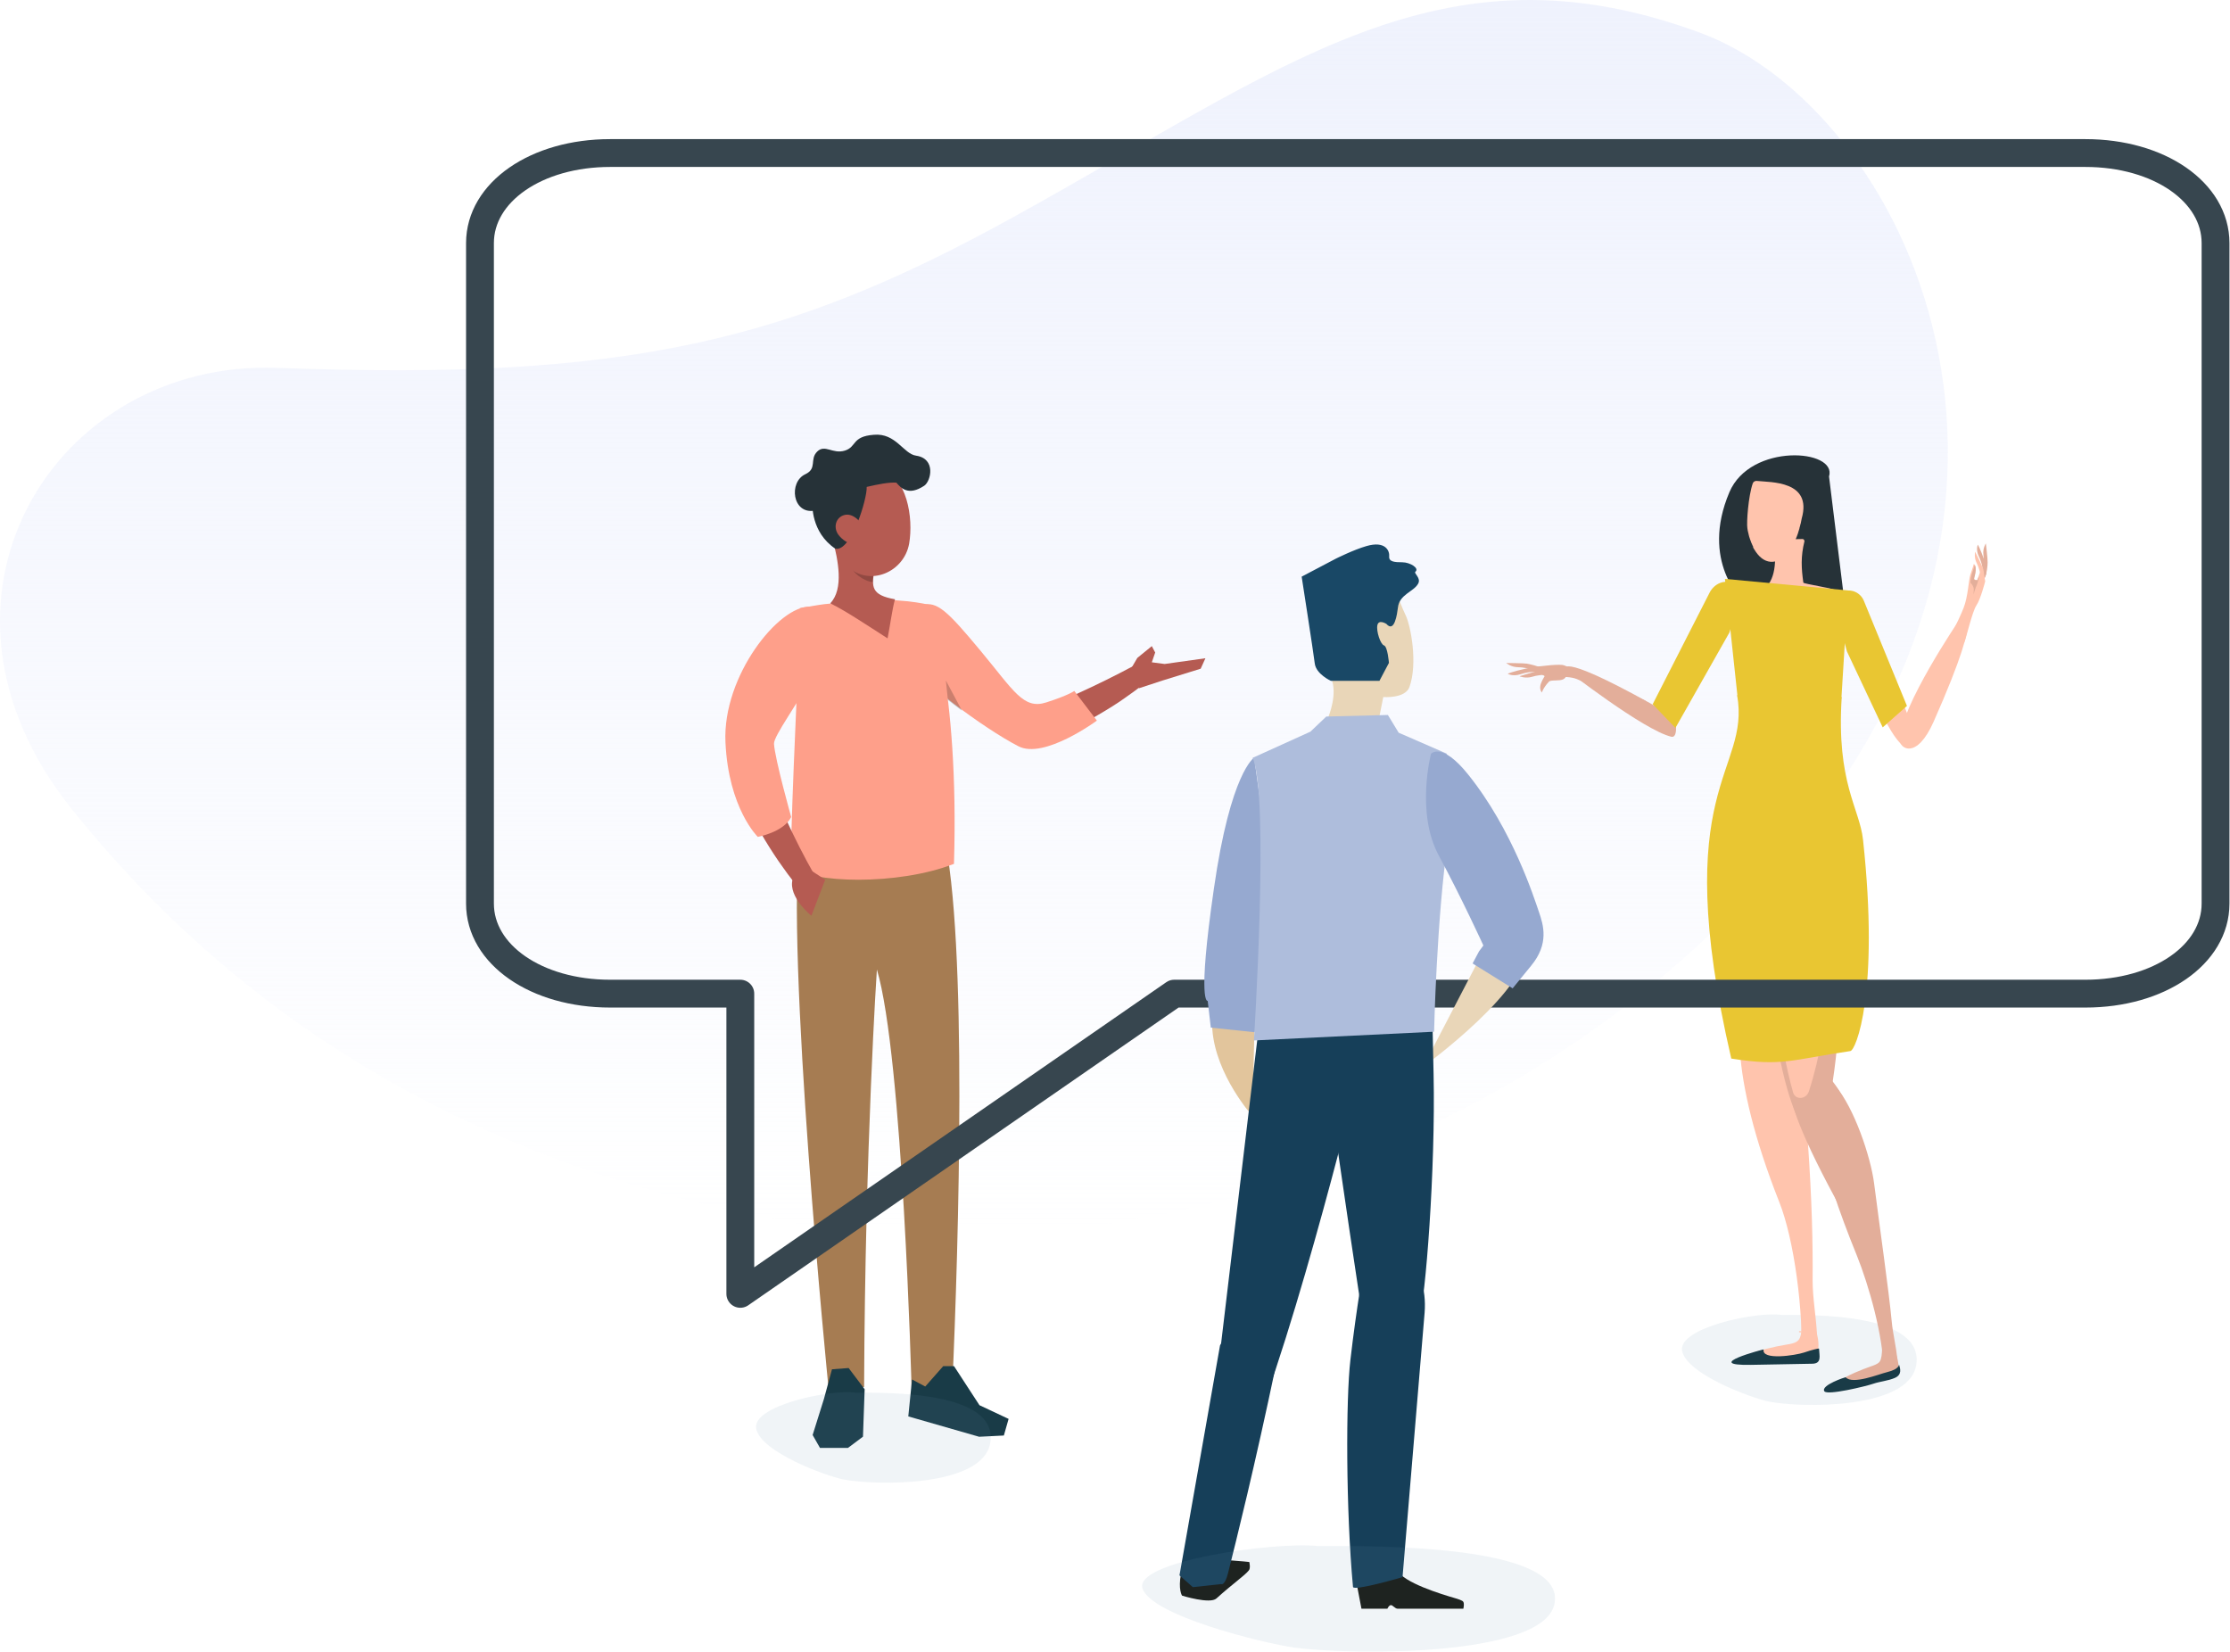 <svg width="617" height="457" viewBox="0 0 617 457" fill="none" xmlns="http://www.w3.org/2000/svg">
          <path d="M76.849 101.774C173.996 105.479 218.658 94.158 280.507 59.992C355.631 18.52 398.545 -17.396 470.376 9.052C527.388 30.148 579.769 138.41 492.604 238.232C414.599 327.558 298.825 351.33 222.981 338.878C150.532 326.94 76.437 294.524 19.837 223.825C-26.473 166.092 14.794 99.407 76.849 101.774Z" fill="url(#paint0_linear)"></path>
          <path opacity="0.1" d="M492.967 363.825C486.171 362.752 463.994 367.402 465.425 373.84C466.855 380.278 484.382 386.717 489.39 387.79C498.69 389.578 528.021 389.936 530.167 377.775C532.671 363.109 500.836 363.825 492.967 363.825Z" fill="#6C90B1"></path>
          <path d="M506.061 131.845C508.419 124.21 484.301 122.473 478.489 136.188C470.348 155.399 482.221 166.203 482.221 166.203C489.14 162.49 502.673 161.937 510.07 164.39L506.061 131.845Z" fill="#263238"></path>
          <path d="M496.37 135.389C494.833 138.785 496.178 144.547 501.049 144.194C497.108 148.689 498.045 158.547 498.045 158.547C500.51 158.722 502.973 158.189 505.145 157.01C505.145 157.01 503.608 147.69 505.229 141.151C506.551 135.834 506.359 125.515 494.833 127.759C493.489 128.02 484.73 130.317 483.846 134.92C483.777 135.335 493.197 138.062 496.37 135.389Z" fill="#263238"></path>
          <path d="M486.53 163.898C481.939 165.878 479.644 165.248 483.155 166.733C484.82 168.804 506.377 165.923 507.548 163.268C507.728 162.818 498.997 161.558 498.952 161.198C498.411 157.327 498.186 154.042 499.267 149.721C499.222 149.361 498.952 149.091 498.682 149.136C497.061 149.181 495.396 149.181 493.776 149.226C493.506 149.226 490.31 149.946 491.031 151.477C491.346 155.707 491.346 161.783 486.53 163.898Z" fill="#FFC4AD"></path>
          <path d="M485.043 151.206C484.953 151.071 484.908 150.891 484.818 150.756C484.818 150.711 484.773 150.666 484.773 150.621C484.683 150.441 484.593 150.216 484.503 150.036C484.503 149.991 484.458 149.946 484.458 149.856C484.413 149.721 484.323 149.541 484.278 149.406C484.233 149.316 484.233 149.226 484.188 149.136C484.143 149.001 484.098 148.866 484.053 148.731C484.008 148.641 484.008 148.551 483.963 148.461C483.918 148.281 483.873 148.101 483.828 147.921C483.783 147.786 483.783 147.651 483.738 147.516C483.693 147.381 483.693 147.246 483.648 147.156C483.603 147.021 483.603 146.886 483.558 146.751C483.558 146.661 483.513 146.526 483.513 146.436C483.513 146.346 483.468 146.256 483.468 146.166C483.198 144.591 483.738 137.255 484.953 133.744C485.088 133.339 485.538 132.979 486.168 133.069C489.948 133.474 501.47 132.979 498.499 143.465C498.499 143.51 498.319 144.411 498.229 144.816C498.229 144.861 498.229 144.906 498.184 144.906C498.094 145.311 498.004 145.716 497.869 146.121C497.869 146.166 497.869 146.166 497.869 146.211C497.734 146.616 497.644 147.021 497.509 147.381V147.426C495.844 152.377 492.964 155.662 489.903 155.437C488.103 155.302 486.573 154.042 485.358 151.972C485.358 151.972 485.358 151.927 485.313 151.927C485.223 151.792 485.133 151.611 485.043 151.431C485.088 151.296 485.088 151.251 485.043 151.206Z" fill="#FFC4AD"></path>
          <path d="M548.051 159.982C548.051 159.982 548.861 160.388 549.176 159.757C549.716 158.767 549.941 156.472 549.941 155.617C549.986 154.717 549.446 150.351 549.446 150.351C549.446 150.351 548.546 151.701 548.771 153.457C549.131 156.067 548.051 159.982 548.051 159.982Z" fill="#E3AE9A"></path>
          <path d="M548.143 159.398C548.863 157.912 548.503 156.067 547.512 153.952C546.567 151.972 547.242 150.711 547.242 150.711C547.242 150.711 547.962 151.927 549.088 155.167C549.403 156.067 549.673 157.102 549.628 158.047C549.538 160.883 546.252 163.178 548.143 159.398Z" fill="#E3AE9A"></path>
          <path d="M485.269 374.254C485.269 374.254 486.979 373.489 491.705 372.499C494.45 371.914 496.565 371.914 497.556 370.834C499.176 369.078 498.006 363.678 498.816 363.858C502.731 364.668 504.396 373.984 502.101 375.154C499.851 376.324 486.934 376.144 485.854 376.099C484.819 376.054 484.954 373.984 485.269 374.254Z" fill="#FFC4AD"></path>
          <path d="M492.199 243.963C487.158 243.018 482.208 242.837 477.572 243.198C478.292 249.543 479.282 256.519 480.588 263.99C485.763 257.689 496.745 260.255 499.355 263.09C499.94 258.814 500.435 254.404 500.705 249.858C500.795 248.553 500.84 247.248 500.885 245.943C498.095 245.178 495.214 244.503 492.199 243.963Z" fill="#E3AE9A"></path>
          <path d="M462.466 203.855C454.731 202.016 433.088 185.119 433.088 185.119C433.088 185.119 430.733 179.699 462.42 197.878C463.954 198.767 464.365 204.285 462.466 203.855Z" fill="#E3AE9A"></path>
          <path d="M429.925 186.717C429.925 186.717 427.383 185.372 425.938 185.582C424.944 185.689 420.408 187.107 420.408 187.107C420.408 187.107 422.06 187.8 423.874 187.258C426.563 186.412 429.925 186.717 429.925 186.717Z" fill="#E3AE9A"></path>
          <path d="M426.68 186.61C425.172 185.606 423.091 185.783 420.692 186.549C418.424 187.258 417.163 186.394 417.163 186.394C417.163 186.394 418.598 185.769 422.241 184.973C423.272 184.773 424.302 184.572 425.329 184.435C428.761 184.011 430.53 189.139 426.68 186.61Z" fill="#E3AE9A"></path>
          <path d="M432.538 187.939C431.424 188.517 429.093 188.012 428.551 188.621C426.965 190.29 426.607 191.641 426.576 191.608C425.065 189.456 427.905 186.961 428.15 185.349C428.488 183.773 435.425 186.37 432.538 187.939Z" fill="#E3AE9A"></path>
          <path d="M446.188 193.758C442.248 191.128 437.789 188.057 435.076 187.531C431.26 186.788 428.928 188.099 426.65 186.577C426.402 186.436 426.121 186.326 425.874 186.185C425.158 185.86 424.422 185.312 424.108 185.231C423.763 185.118 422.723 184.903 423.174 184.8C427.195 184.088 431.772 183.724 432.678 184.058C434.585 184.765 445.008 188.948 448.517 191.3C452.551 193.966 451.514 197.322 446.188 193.758Z" fill="#E3AE9A"></path>
          <path d="M426.921 186.272C426.921 186.272 427.443 185.439 426.827 185.025C425.814 184.302 423.355 183.79 422.472 183.616C421.492 183.468 416.745 183.441 416.745 183.441C416.745 183.441 418.086 184.595 420.03 184.602C422.803 184.589 426.921 186.272 426.921 186.272Z" fill="#E3AE9A"></path>
          <path d="M455.234 193.853C456.348 196.908 463.991 201.836 462.72 202.98C453.752 200.212 434.462 184.694 434.462 184.694L455.234 193.853Z" fill="#E3AE9A"></path>
          <path d="M517.312 177.534C521.498 180.64 525.188 191.486 528.068 198.372C529.689 202.243 529.104 205.168 529.104 205.168C529.104 205.168 527.663 214.259 516.862 189.461C514.117 183.295 515.737 176.364 517.312 177.534Z" fill="#FFC4AD"></path>
          <path d="M525.639 204.808C525.684 195.627 542.111 171.504 542.111 171.504C542.111 171.504 550.707 164.213 535 199.677C530.274 210.343 525.639 207.058 525.639 204.808Z" fill="#FFC4AD"></path>
          <path d="M548.097 157.597L548.818 158.047L549.268 160.837C549.268 160.837 548.007 165.788 546.837 167.498C545.667 169.208 543.957 176.859 543.462 177.714C543.012 178.57 538.466 178.525 538.466 178.525C538.466 178.525 542.112 171.234 543.282 168.218C544.497 165.203 544.722 160.342 545.127 159.127C545.847 157.102 546.117 156.022 546.117 156.022C546.117 156.022 547.152 156.562 546.207 159.847C545.937 160.702 547.062 160.522 547.062 160.522L548.097 157.597Z" fill="#FFC4AD"></path>
          <path d="M485.27 273.802C487.07 272.812 490.445 275.107 492.831 279.652C497.511 288.564 499.131 300.895 500.212 316.107C501.337 332.219 501.607 344.235 501.517 354.182C501.472 363.993 505.837 377.63 498.411 376.459C499.041 362.958 496.431 342.975 492.291 332.579C478.204 297.025 479.734 276.772 485.27 273.802Z" fill="#FFC4AD"></path>
          <path d="M510.652 381.05C510.652 381.05 511.912 380.24 515.603 378.8C517.763 377.945 519.518 377.585 520.103 376.685C521.093 375.199 520.463 370.924 521.183 370.924C524.604 370.879 525.864 378.575 525.099 379.79C524.064 381.41 512.452 382.175 511.552 382.31C510.652 382.4 510.337 380.96 510.652 381.05Z" fill="#E3AE9A"></path>
          <path d="M504.892 303.01C506.467 302.38 504.712 296.845 507.862 300.49C512.993 306.476 517.584 320.023 518.529 327.403C520.014 339.06 522.669 357.557 523.389 365.478C524.019 372.589 527.485 381.005 521.184 379.79C521.184 369.799 516.954 355.352 513.848 347.611C503.047 321.103 500.031 304.856 504.892 303.01Z" fill="#E3AE9A"></path>
          <path d="M510.652 381.05C512.542 383.21 519.968 380.15 522.083 379.655C525.774 378.755 525.368 377.45 525.413 377.495C525.774 378.665 526.314 380.33 524.288 381.23C522.443 382.04 520.148 382.22 518.303 382.85C516.367 383.525 505.476 386.181 504.756 384.92C503.721 383.255 510.607 381.005 510.652 381.05Z" fill="#193B47"></path>
          <path d="M496.296 226.14C499.041 225.42 499.221 227.491 501.562 232.576C506.197 242.522 509.438 257.329 509.168 273.261C508.853 291.894 506.242 308.231 502.417 318.537C498.186 311.291 495.261 307.15 492.065 290.948C485 255.079 487.88 228.301 496.296 226.14Z" fill="#E3AE9A"></path>
          <path d="M501.47 294.909C502.91 294.189 505.79 297.34 507.95 300.4C512.181 306.431 513.981 313.947 516.411 324.343C519.247 336.495 520.372 347.386 519.877 354.497C516.547 349.231 513.711 342.39 509.841 335.324C486.303 292.659 497.059 297.16 501.47 294.909Z" fill="#E3AE9A"></path>
          <path d="M495.53 223.89C498.275 223.305 498.365 225.195 500.526 229.876C504.711 239.057 507.367 252.604 506.466 267.14C505.656 280.687 503.451 292.884 500.481 301.975C499.716 304.27 496.7 304.36 496.115 302.245C494.225 295.674 492.965 288.203 491.795 280.192C487.069 247.248 487.159 225.645 495.53 223.89Z" fill="#FFC4AD"></path>
          <path d="M509.482 193.242L480.768 192.972L477.258 160.163L511.327 163.358L509.482 193.242Z" fill="#E9C632"></path>
          <path d="M479.013 292.884C493.144 295.134 495.665 293.199 511.912 290.814C513.442 290.859 520.058 274.747 515.467 232.351C514.522 223.62 508.041 216.599 509.571 192.881C499.94 192.701 490.264 192.521 480.633 192.341C484.413 213.899 461.46 217.274 479.013 292.884Z" fill="#E9C632"></path>
          <path d="M463.56 201.399L478.492 175.019L481.877 163.853C481.498 162.978 480.859 162.257 480.011 161.777L479.447 161.458C477.239 160.264 474.342 161.377 472.998 164.002L457.264 194.846L463.56 201.399Z" fill="#E9C632"></path>
          <path d="M520.913 201.252L511.012 180.235L507.051 165.563C507.546 164.843 508.311 164.258 509.212 163.898L509.842 163.673C512.227 162.773 514.837 163.988 515.737 166.328L527.619 195.312L520.913 201.252Z" fill="#E9C632"></path>
          <path d="M498.364 368.494C498.364 368.584 498.274 368.674 498.184 368.629H497.869C497.779 368.629 497.734 368.539 497.734 368.449C497.734 368.359 497.824 368.269 497.914 368.314H498.229C498.319 368.314 498.409 368.404 498.364 368.494Z" fill="#FFC4AD"></path>
          <path d="M487.968 373.354C487.293 376.459 496.745 375.019 499.175 374.209C501.515 373.399 503 373.129 503 373.129C503.09 373.129 503.18 373.129 503.27 373.129C503.27 373.219 503.315 373.264 503.315 373.354C503.36 375.064 504.125 377.269 501.425 377.314L484.458 377.629C470.551 377.854 487.968 373.309 487.968 373.354Z" fill="#193B47"></path>
          <path d="M548.321 161.153C548.321 161.153 549.132 158.678 548.726 157.417C548.456 156.562 546.476 152.647 546.476 152.647C546.476 152.647 546.116 154.222 546.926 155.797C548.051 158.048 548.321 161.153 548.321 161.153Z" fill="#FFC4AD"></path>
          <path d="M547.107 160.522C547.107 160.522 546.386 160.702 546.116 160.477C546.116 160.702 546.161 160.972 546.206 161.152C546.251 161.602 546.026 164.528 546.026 164.528C546.026 164.528 546.611 162.457 546.926 161.872C547.107 161.512 547.332 160.657 547.512 159.892C547.512 159.802 547.512 159.622 547.512 159.487L547.107 160.522Z" fill="#E3AE9A"></path>
          <path d="M546.252 159.848C546.882 157.642 546.612 156.697 546.387 156.292C546.252 156.832 545.982 157.642 545.577 158.813C545.442 159.218 545.307 160.073 545.172 161.153C545.127 161.378 545.937 161.558 546.207 163.313C546.252 163.628 546.837 161.693 546.927 160.523C546.657 160.568 546.072 160.523 546.252 159.848Z" fill="#E3AE9A"></path>
          <path d="M261.054 230.752C267.758 259.496 265.244 344.465 263.475 383.672L252.209 383.902C252.209 383.902 249.788 292.15 242.619 268.235C242.619 268.235 239.361 316.755 239.081 383.787H229.212C229.212 383.787 217.108 262.371 221.391 230.752H261.054Z" fill="#A67C52"></path>
          <path d="M290.431 194.9C293.042 194.06 295.653 193.034 298.077 191.915C303.393 189.491 308.522 186.973 313.558 184.269L318.593 187.532C316.355 189.398 314.024 191.169 311.599 192.848C309.175 194.62 306.564 196.205 303.859 197.79C301.062 199.469 298.077 200.961 294.907 202.267C293.228 203.013 291.456 203.666 289.591 204.225C287.54 204.878 285.302 205.344 283.157 205.531" fill="#B55B52"></path>
          <path d="M333.515 182.124L322.231 183.709L318.687 183.243L319.62 180.538L318.687 178.767L314.677 182.031L312.439 185.854L315.143 190.423L321.671 188.279L332.209 185.015L333.515 182.124Z" fill="#B55B52"></path>
          <path d="M221.516 168.136C220.303 195.459 218.532 233.88 218.905 239.755C224.127 244.418 248.466 245.071 263.947 239.009C265.439 189.678 256.952 167.296 256.952 167.296C256.952 167.296 254.528 166.737 251.171 166.364C250.145 166.271 249.026 166.177 247.814 166.084C247.161 165.991 246.508 165.991 245.855 165.991C240.446 165.991 234.944 166.364 229.536 167.017C228.51 167.11 227.484 167.203 226.458 167.39C225.432 167.576 224.593 167.669 223.754 167.856C219.837 168.509 221.516 168.136 221.516 168.136Z" fill="#FE9F8A"></path>
          <path d="M230.375 149.205C231.867 154.893 233.546 162.913 229.722 166.923C234.198 169.161 239.327 172.612 245.575 176.622C246.228 173.358 246.881 168.415 247.627 165.804C241.099 164.685 241.099 162.354 241.939 157.878L230.375 149.205Z" fill="#B55B52"></path>
          <path opacity="0.2" d="M235.038 152.749L241.845 157.878C241.659 158.903 241.472 160.023 241.472 161.048C239.048 160.862 235.504 158.344 235.038 155.826C234.944 154.894 234.944 153.774 235.038 152.749Z" fill="black"></path>
          <path d="M229.163 140.626C230.095 148.459 230.282 152.935 234.478 156.759C240.726 162.447 250.145 158.251 251.544 150.417C252.756 143.33 251.078 131.86 243.244 129.155C237.649 127.197 231.587 130.181 229.722 135.776C229.163 137.268 228.976 138.947 229.163 140.626Z" fill="#B55B52"></path>
          <path d="M231.121 151.816C235.504 152.749 239.98 137.921 239.794 134.75C239.607 131.58 224.78 139.413 224.78 139.413C224.78 139.413 224.313 147.247 231.121 151.816Z" fill="#263238"></path>
          <path d="M233.359 135.87C235.877 136.056 243.71 133.258 248 133.538C249.212 134.937 251.264 137.362 255.74 134.377C257.605 133.072 259.004 126.917 253.502 126.078C249.958 125.612 247.907 119.736 241.752 120.296C235.597 120.762 237.089 123.653 233.732 124.679C230.375 125.705 228.23 122.814 226.085 124.959C223.94 127.104 226.178 129.621 222.821 131.207C218.159 133.352 219.184 142.397 225.432 141.278C230.002 140.532 233.359 135.87 233.359 135.87Z" fill="#263238"></path>
          <path d="M231.867 147.806C232.986 149.392 234.758 150.511 236.716 150.79C239.327 151.163 240.26 148.832 239.327 146.594C238.488 144.542 236.063 141.838 233.639 142.491C231.214 143.144 230.561 145.848 231.867 147.806Z" fill="#B55B52"></path>
          <path d="M255.087 167.39C259.284 166.271 262.081 168.975 271.314 180.072C280.546 191.17 283.157 196.392 289.498 194.34C295.84 192.289 297.238 191.17 297.238 191.17L303.487 199.376C303.487 199.376 288.846 210.194 281.758 206.463C272.153 201.521 253.316 187.533 252.849 183.709C252.29 180.072 244.083 170.281 255.087 167.39Z" fill="#FE9F8A"></path>
          <path d="M214.335 218.866C215.268 221.477 216.293 223.995 217.413 226.513C219.837 231.828 222.448 236.957 225.246 241.9L222.075 246.936C220.21 244.791 218.345 242.459 216.666 240.035C214.895 237.61 213.216 234.999 211.631 232.388C209.952 229.59 208.367 226.606 206.968 223.529C206.222 221.85 205.569 220.078 205.01 218.213C204.357 216.162 203.891 213.924 203.611 211.779" fill="#B55B52"></path>
          <path d="M224.593 240.967L228.323 243.392L224.5 253.37C224.5 253.37 218.065 248.241 219.278 243.392L224.593 240.967Z" fill="#B55B52"></path>
          <path d="M224.127 167.856C215.547 167.483 199.881 186.973 200.72 205.344C201.559 223.715 209.672 231.549 209.672 231.549C209.672 231.549 216.853 230.243 218.905 226.047C218.905 226.047 214.428 210.1 214.149 205.81C213.869 201.428 242.125 168.602 224.127 167.856Z" fill="#FE9F8A"></path>
          <path d="M255.997 383.62L260.966 377.991H263.966L270.998 388.79L279.061 392.581L277.748 397.176L270.904 397.521L251.309 391.892L252.34 381.668L255.997 383.62Z" fill="#193B47"></path>
          <path d="M234.804 378.505L239.232 384.375L238.77 397.497L234.62 400.604H226.871L224.842 397.036L227.978 387.023L230.192 378.851L234.804 378.505Z" fill="#193B47"></path>
          <path opacity="0.2" d="M262.268 193.687L261.708 188.279L266.185 196.671L262.268 193.687Z" fill="black"></path>
          <path opacity="0.1" d="M236.775 385.341C229.979 384.268 207.802 388.918 209.233 395.356C210.664 401.795 228.191 408.233 233.199 409.306C242.499 411.095 271.829 411.452 273.976 399.291C276.479 384.625 244.645 385.341 236.775 385.341Z" fill="#6C90B1"></path>
          <path d="M168.816 42.342C148.407 42.342 132.801 53.141 132.801 67.261V250.001C132.801 264.122 148.407 274.921 168.816 274.921H204.831V357.984L324.881 274.921H576.985C597.394 274.921 613 264.122 613 250.001V67.261C613 53.141 597.394 42.342 576.985 42.342H168.816Z" stroke="#37464F" stroke-width="7.699" stroke-linecap="round" stroke-linejoin="round"></path>
          <path d="M345.515 434.516C346.083 433.877 345.657 432.173 345.657 432.173C345.657 432.173 336.212 431.108 333.229 431.818C332.448 432.031 331.099 432.67 329.892 433.38C329.679 433.522 329.324 434.232 329.111 434.374C328.756 434.587 328.542 434.232 328.187 434.445C327.335 434.942 326.767 435.368 326.767 435.439C325.915 439.771 327.051 441.476 327.051 441.476C327.051 441.476 334.792 443.89 336.567 442.257C341.041 438.209 344.379 435.937 345.515 434.516Z" fill="#161711"></path>
          <path d="M375.342 438.067L376.691 445.097H383.864C383.864 445.097 384.29 444.103 384.858 444.103C385.355 444.103 385.994 445.097 386.704 445.097C388.195 445.097 389.9 445.097 390.539 445.097C391.888 445.097 404.884 445.097 404.884 445.097C404.884 445.097 405.239 443.606 404.813 443.109C404.6 442.825 403.393 442.399 402.611 442.186C398.919 441.12 388.337 437.925 386.491 434.374C384.29 430.042 375.342 438.067 375.342 438.067Z" fill="#161711"></path>
          <path d="M381.024 201.375L382.729 192.853C382.729 192.853 388.765 193.35 389.972 190.083C392.316 183.55 390.327 173.111 388.907 170.199C384.859 161.891 383.084 147.333 364.052 158.908C356.808 163.311 368.029 184.686 368.81 189.302C369.662 193.918 367.177 199.244 367.177 199.244L371.65 202.582L381.024 201.375Z" fill="#E9D6B8"></path>
          <path d="M347.15 281.905L346.51 308.749C346.51 308.749 336.426 297.599 335.432 284.888C334.438 272.176 346.51 280.911 347.15 281.905Z" fill="#E2C59C"></path>
          <path d="M358.511 337.155C358.511 337.155 361.281 338.362 353.114 377.35C347.22 405.471 342.107 425.995 339.764 435.298C338.84 438.919 337.846 438.28 337.846 438.28L330.035 439.132L326.342 435.866L337.562 372.236L358.511 337.155Z" fill="#163F59"></path>
          <path d="M409.783 264.365L393.734 295.185C393.734 295.185 424.341 273.028 422.424 260.885C420.506 248.67 409.783 264.365 409.783 264.365Z" fill="#E9D6B8"></path>
          <path d="M347.008 209.612C347.008 209.612 340.474 213.589 335.858 245.901C331.171 278.213 334.154 276.934 334.154 276.934L335.006 284.32L347.15 285.598L353.683 257.76L347.008 209.612Z" fill="#96A9D0"></path>
          <path d="M376.834 293.481C376.834 293.481 358.867 367.762 344.806 401.068C336.569 420.597 336.498 383.101 336.498 383.101L349.351 275.23L386.776 273.383C386.776 273.454 382.515 274.733 376.834 293.481Z" fill="#163F59"></path>
          <path d="M363.766 273.668C363.766 273.668 377.33 369.822 378.75 374.154C383.579 388.854 391.036 369.609 392.669 364.709C394.373 359.809 397.214 323.591 396.646 297.174C396.078 270.756 396.078 270.756 396.078 270.756L363.766 273.668Z" fill="#163F59"></path>
          <path d="M377.402 350.08C377.402 350.08 375.343 361.513 373.638 376.213C372.36 387.007 372.36 417.686 374.349 439.061C374.491 440.339 388.054 436.363 388.054 436.363C388.054 436.363 393.025 376.639 394.162 363.217C395.227 349.867 385.924 340.564 377.402 350.08Z" fill="#163F59"></path>
          <path d="M346.581 209.684L362.559 202.44L366.962 198.25L384.006 197.824L386.988 202.724L400.197 208.476C400.197 208.476 403.464 213.589 400.623 232.621C397.499 253.642 396.788 285.456 396.788 285.456L346.936 287.871C346.936 287.871 351.268 219.91 346.581 209.684Z" fill="#AEBDDC"></path>
          <path d="M395.935 208.547C395.935 208.547 398.917 205.209 406.161 214.228C418.517 229.567 424.483 248.528 425.761 252.221C427.039 255.914 428.673 261.098 423.63 267.205C419.796 271.892 418.517 273.454 418.517 273.454L407.439 266.566L409.215 263.228L410.422 261.595C410.422 261.595 404.457 248.528 398.065 236.669C391.674 224.809 395.935 208.547 395.935 208.547Z" fill="#96A9D0"></path>
          <path d="M383.581 172.614C383.581 172.614 381.45 171.264 381.095 172.969C380.74 174.602 381.948 178.295 382.942 178.579C383.936 178.934 384.291 183.408 384.291 183.408L381.663 188.379H368.242C368.242 188.379 364.123 186.533 363.768 183.55C363.413 180.567 360.146 159.547 360.146 159.547L369.591 154.576C369.591 154.576 374.562 152.091 378.042 151.096C383.368 149.534 384.504 152.446 384.362 153.937C384.22 155.428 385.853 155.57 387.984 155.57C390.114 155.57 392.813 157.204 391.606 158.198C391.108 158.624 393.239 159.902 392.387 161.464C391.179 163.737 387.132 164.447 386.777 168.14C386.563 169.773 385.853 175.241 383.581 172.614Z" fill="#194866"></path>
          <path opacity="0.1" d="M364.566 427.755C352.611 426.495 313.6 431.953 316.116 439.51C318.633 447.068 349.465 454.625 358.274 455.884C374.633 457.984 426.229 458.403 430.005 444.129C434.409 426.915 378.409 427.755 364.566 427.755Z" fill="#6C90B1"></path>
          <defs>
          <linearGradient id="paint0_linear" x1="269.468" y1="341.977" x2="269.468" y2="-0.004" gradientUnits="userSpaceOnUse">
          <stop stop-color="#EFF2FD" stop-opacity="0"></stop>
          <stop offset="1" stop-color="#EFF2FD"></stop>
          </linearGradient>
          </defs>
          </svg>